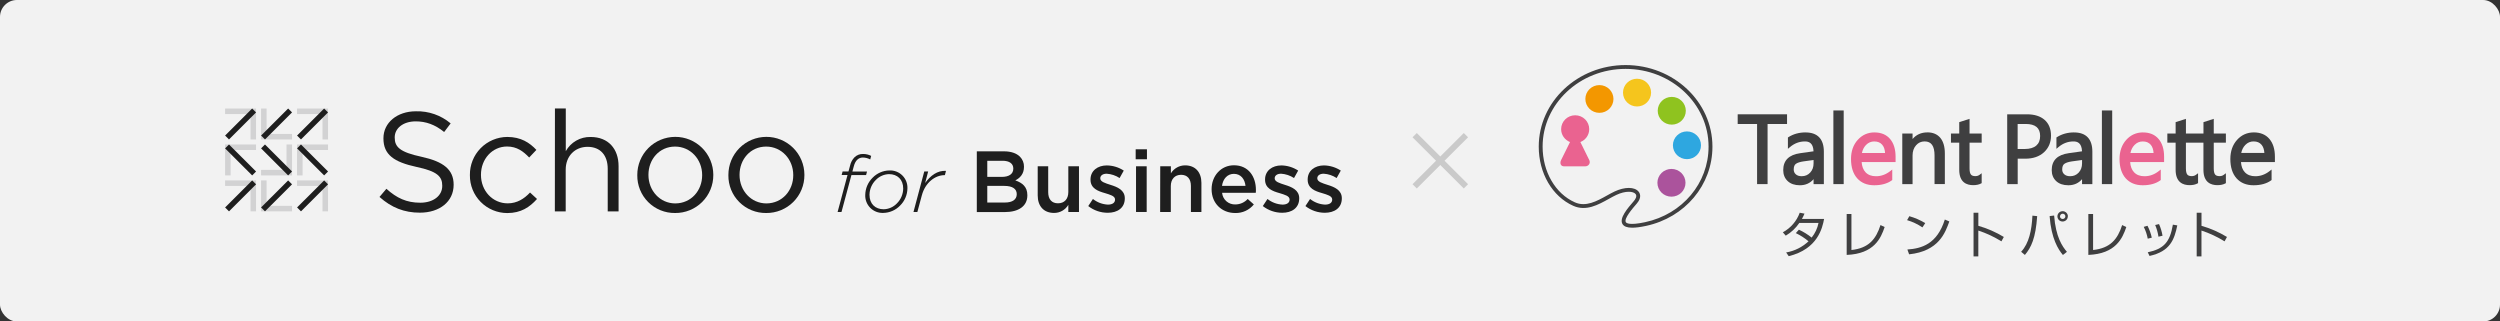 <svg width="591" height="76" viewBox="0 0 591 76" fill="none" xmlns="http://www.w3.org/2000/svg">
<rect x="0" y="0" width="591" height="76" fill="#333333" stroke="none"/>
<rect width="591" height="76" rx="4" fill="#F2F2F2"/>
<g clip-path="url(#clip0_770_4021)">
<path d="M89.713 46.559L91.346 44.629C93.782 46.827 96.116 47.922 99.349 47.922C102.481 47.922 104.547 46.244 104.547 43.962V43.895C104.547 41.731 103.38 40.498 98.48 39.466C93.097 38.3 90.645 36.551 90.645 32.738V32.671C90.645 29.006 93.878 26.309 98.316 26.309C101.315 26.22 104.241 27.24 106.533 29.173L104.996 31.207C102.83 29.442 100.663 28.691 98.278 28.691C95.243 28.691 93.311 30.369 93.311 32.466V32.533C93.311 34.731 94.512 35.964 99.643 37.063C104.845 38.199 107.242 40.095 107.242 43.656V43.681C107.242 47.678 103.909 50.275 99.265 50.275C95.549 50.287 92.514 49.054 89.713 46.559Z" fill="#1E1E1E"/>
<path d="M111.084 41.428V41.361C111.069 40.192 111.286 39.031 111.721 37.946C112.157 36.86 112.803 35.871 113.622 35.036C114.442 34.201 115.418 33.536 116.496 33.079C117.573 32.622 118.731 32.382 119.901 32.373C123.168 32.373 125.2 33.736 126.8 35.435L125.099 37.234C123.735 35.804 122.202 34.634 119.868 34.634C116.366 34.634 113.7 37.599 113.7 41.298V41.361C113.7 45.094 116.433 48.072 120.031 48.072C122.232 48.072 123.932 46.977 125.301 45.51L126.951 47.036C125.217 48.97 123.172 50.367 119.918 50.367C118.749 50.364 117.592 50.131 116.514 49.679C115.436 49.228 114.458 48.568 113.636 47.737C112.815 46.906 112.166 45.92 111.728 44.838C111.29 43.755 111.071 42.596 111.084 41.428V41.428Z" fill="#1E1E1E"/>
<path d="M131.187 25.646H133.752V35.737C134.331 34.694 135.185 33.83 136.222 33.239C137.258 32.647 138.437 32.351 139.63 32.382C143.8 32.382 146.231 35.18 146.231 39.277V49.973H143.665V39.907C143.665 36.711 141.931 34.71 138.9 34.71C135.931 34.71 133.731 36.878 133.731 40.108V49.973H131.166L131.187 25.646Z" fill="#1E1E1E"/>
<path d="M150.656 41.429V41.362C150.648 38.981 151.586 36.695 153.266 35.006C154.945 33.316 157.227 32.363 159.61 32.355C161.993 32.346 164.281 33.284 165.972 34.961C167.663 36.639 168.618 38.918 168.626 41.299V41.362C168.633 42.547 168.404 43.722 167.951 44.819C167.499 45.915 166.834 46.91 165.993 47.747C165.152 48.584 164.153 49.246 163.054 49.693C161.955 50.141 160.778 50.365 159.591 50.354C158.413 50.37 157.244 50.15 156.153 49.707C155.062 49.264 154.071 48.607 153.238 47.775C152.405 46.943 151.748 45.953 151.304 44.863C150.861 43.773 150.64 42.605 150.656 41.429V41.429ZM165.989 41.429V41.362C165.989 37.667 163.223 34.651 159.591 34.651C155.858 34.651 153.293 37.683 153.293 41.316V41.379C153.293 45.078 156.026 48.089 159.658 48.089C163.391 48.056 165.989 45.061 165.989 41.429Z" fill="#1E1E1E"/>
<path d="M172.191 41.429V41.362C172.183 38.981 173.121 36.695 174.801 35.006C176.48 33.316 178.762 32.363 181.145 32.355C183.528 32.346 185.816 33.284 187.507 34.961C189.198 36.639 190.153 38.918 190.161 41.299V41.362C190.169 42.548 189.94 43.723 189.488 44.819C189.036 45.916 188.37 46.912 187.529 47.749C186.688 48.586 185.689 49.247 184.59 49.694C183.49 50.142 182.313 50.366 181.126 50.354C179.948 50.37 178.779 50.15 177.688 49.707C176.597 49.264 175.606 48.607 174.773 47.775C173.94 46.943 173.283 45.953 172.839 44.863C172.396 43.773 172.175 42.605 172.191 41.429V41.429ZM187.525 41.429V41.362C187.525 37.667 184.762 34.651 181.126 34.651C177.393 34.651 174.828 37.683 174.828 41.316V41.379C174.828 45.078 177.561 48.089 181.197 48.089C184.926 48.056 187.525 45.061 187.525 41.429Z" fill="#1E1E1E"/>
<path d="M60.529 25.654H53.211V26.959H59.227V32.965H60.529V25.654Z" fill="#D2D2D3"/>
<path d="M59.609 25.653L53.211 32.044L54.134 32.966L60.532 26.575L59.609 25.653Z" fill="#1E1E1E"/>
<path d="M61.717 32.965H69.04V31.665H63.023V25.654H61.717V32.965Z" fill="#D2D2D3"/>
<path d="M68.117 25.651L61.719 32.042L62.642 32.965L69.04 26.573L68.117 25.651Z" fill="#1E1E1E"/>
<path d="M77.546 25.654H70.224V26.959H76.24V32.965H77.546V25.654Z" fill="#D2D2D3"/>
<path d="M76.621 25.653L70.224 32.044L71.147 32.966L77.545 26.575L76.621 25.653Z" fill="#1E1E1E"/>
<path d="M53.211 34.152V41.467H54.517V35.457H60.529V34.152H53.211Z" fill="#D2D2D3"/>
<path d="M54.136 34.155L53.212 35.078L59.61 41.469L60.533 40.547L54.136 34.155Z" fill="#1E1E1E"/>
<path d="M69.04 41.467V34.152H67.734V40.163H61.717V41.467H69.04Z" fill="#D2D2D3"/>
<path d="M62.643 34.154L61.719 35.077L68.117 41.468L69.041 40.546L62.643 34.154Z" fill="#1E1E1E"/>
<path d="M70.224 34.152V41.467H71.529V35.457H77.546V34.152H70.224Z" fill="#D2D2D3"/>
<path d="M71.153 34.152L70.229 35.075L76.627 41.466L77.551 40.544L71.153 34.152Z" fill="#1E1E1E"/>
<path d="M60.529 42.649H53.211V43.954H59.227V49.964H60.529V42.649Z" fill="#D2D2D3"/>
<path d="M59.611 42.652L53.214 49.044L54.137 49.967L60.534 43.574L59.611 42.652Z" fill="#1E1E1E"/>
<path d="M61.717 49.964H69.04V48.66H63.023V42.649H61.717V49.964Z" fill="#D2D2D3"/>
<path d="M68.116 42.65L61.718 49.041L62.641 49.963L69.039 43.572L68.116 42.65Z" fill="#1E1E1E"/>
<path d="M77.546 42.649H70.224V43.954H76.24V49.964H77.546V42.649Z" fill="#D2D2D3"/>
<path d="M76.626 42.651L70.228 49.042L71.151 49.965L77.549 43.574L76.626 42.651Z" fill="#1E1E1E"/>
<path d="M200.355 41.374H198.961L199.188 40.535H200.582L200.959 39.143C201.116 38.409 201.475 37.733 201.996 37.193C202.262 36.929 202.579 36.722 202.928 36.586C203.277 36.449 203.65 36.386 204.024 36.4C204.691 36.394 205.35 36.549 205.943 36.853L205.721 37.692C205.187 37.404 204.593 37.248 203.987 37.239C202.992 37.239 202.202 37.88 201.824 39.365L201.505 40.548H204.965L204.742 41.387H201.279L198.927 50.119H198.008L200.355 41.374Z" fill="#1E1E1E"/>
<path d="M204.545 46.089C204.566 44.549 205.195 43.081 206.296 42.003C207.334 40.934 208.753 40.319 210.243 40.292C210.809 40.266 211.375 40.357 211.904 40.56C212.433 40.764 212.913 41.075 213.315 41.474C213.718 41.874 214.032 42.352 214.239 42.879C214.446 43.407 214.54 43.971 214.517 44.537C214.495 46.077 213.862 47.546 212.758 48.622C211.719 49.691 210.298 50.306 208.807 50.333C208.242 50.358 207.678 50.265 207.15 50.061C206.623 49.857 206.143 49.545 205.743 49.146C205.342 48.747 205.029 48.269 204.823 47.743C204.617 47.217 204.522 46.653 204.545 46.089ZM212.015 48.098C212.959 47.169 213.499 45.906 213.518 44.583C213.518 42.423 212.145 41.164 210.159 41.164C208.983 41.196 207.867 41.688 207.052 42.536C206.108 43.465 205.568 44.727 205.549 46.051C205.549 48.211 206.922 49.469 208.908 49.469C210.084 49.44 211.201 48.947 212.015 48.098V48.098Z" fill="#1E1E1E"/>
<path d="M218.497 40.527H219.421L218.707 43.262C219.967 41.496 221.604 40.275 223.632 40.389L223.372 41.404H223.296C221.075 41.404 218.724 43.153 217.918 46.194L216.864 50.119H215.945L218.497 40.527Z" fill="#1E1E1E"/>
<path d="M230.917 35.775H237.353C238.991 35.775 240.292 36.224 241.107 37.033C241.42 37.344 241.667 37.715 241.832 38.124C241.997 38.532 242.078 38.971 242.068 39.411V39.453C242.068 41.173 241.086 42.092 240.02 42.645C241.699 43.22 242.866 44.184 242.866 46.126V46.198C242.866 48.756 240.767 50.132 237.559 50.132H230.917V35.775ZM239.545 39.827C239.545 38.703 238.642 38.006 237.026 38.006H233.394V41.815H236.841C238.462 41.815 239.545 41.181 239.545 39.868V39.827ZM237.395 43.945H233.394V47.875H237.593C239.293 47.875 240.36 47.2 240.36 45.913V45.87C240.347 44.663 239.386 43.945 237.395 43.945Z" fill="#1E1E1E"/>
<path d="M245.313 46.197V39.298H247.795V45.438C247.795 47.116 248.635 48.06 250.112 48.06C251.59 48.06 252.552 47.078 252.552 45.401V39.298H255.071V50.111H252.552V48.433C252.204 49.018 251.708 49.502 251.114 49.836C250.52 50.17 249.849 50.343 249.168 50.337C246.728 50.333 245.313 48.714 245.313 46.197Z" fill="#1E1E1E"/>
<path d="M257.263 48.715L258.367 47.037C259.38 47.844 260.621 48.311 261.915 48.371C262.982 48.371 263.595 47.918 263.595 47.201V47.163C263.595 46.324 262.448 46.035 261.18 45.645C259.581 45.196 257.796 44.542 257.796 42.491V42.424C257.796 40.352 259.497 39.106 261.651 39.106C263.076 39.125 264.467 39.548 265.66 40.327L264.674 42.088C263.762 41.489 262.71 41.136 261.621 41.065C260.66 41.065 260.106 41.534 260.106 42.13V42.172C260.106 42.969 261.273 43.296 262.545 43.707C264.124 44.198 265.904 44.915 265.904 46.861V46.903C265.904 49.176 264.141 50.3 261.886 50.3C260.21 50.306 258.582 49.747 257.263 48.715V48.715Z" fill="#1E1E1E"/>
<path d="M268.473 35.293H271.139V37.65H268.473V35.293ZM268.557 39.311H271.076V50.111H268.557V39.311Z" fill="#1E1E1E"/>
<path d="M274.28 39.298H276.799V40.975C277.149 40.399 277.642 39.923 278.231 39.593C278.819 39.263 279.483 39.091 280.158 39.092C282.597 39.092 284.012 40.728 284.012 43.228V50.111H281.531V43.966C281.531 42.288 280.691 41.324 279.213 41.324C277.735 41.324 276.778 42.326 276.778 44.004V50.111H274.259L274.28 39.298Z" fill="#1E1E1E"/>
<path d="M286.422 44.743V44.705C286.422 41.61 288.614 39.072 291.712 39.072C295.155 39.072 296.897 41.773 296.897 44.886C296.897 45.112 296.897 45.339 296.86 45.582H288.903C288.973 46.351 289.334 47.064 289.913 47.575C290.493 48.086 291.246 48.356 292.019 48.329C292.572 48.331 293.119 48.217 293.625 47.995C294.132 47.772 294.586 47.446 294.958 47.037L296.41 48.329C295.88 48.986 295.204 49.511 294.436 49.862C293.668 50.214 292.829 50.382 291.985 50.355C288.84 50.355 286.422 48.082 286.422 44.743ZM294.437 43.946C294.273 42.348 293.333 41.098 291.691 41.098C290.175 41.098 289.109 42.264 288.882 43.946H294.437Z" fill="#1E1E1E"/>
<path d="M298.527 48.714L299.631 47.036C300.644 47.843 301.885 48.31 303.179 48.37C304.246 48.37 304.859 47.917 304.859 47.2V47.162C304.859 46.323 303.712 46.034 302.444 45.644C300.845 45.195 299.06 44.541 299.06 42.49V42.423C299.06 40.351 300.761 39.105 302.915 39.105C304.329 39.13 305.707 39.553 306.891 40.325L305.904 42.087C304.993 41.487 303.941 41.135 302.852 41.064C301.89 41.064 301.336 41.533 301.336 42.129V42.171C301.336 42.968 302.503 43.295 303.775 43.706C305.354 44.197 307.134 44.914 307.134 46.86V46.902C307.134 49.175 305.371 50.3 303.116 50.3C301.452 50.297 299.837 49.739 298.527 48.714V48.714Z" fill="#1E1E1E"/>
<path d="M308.6 48.714L309.704 47.036C310.716 47.843 311.958 48.31 313.252 48.37C314.318 48.37 314.931 47.917 314.931 47.2V47.162C314.931 46.323 313.785 46.034 312.517 45.644C310.917 45.195 309.133 44.541 309.133 42.49V42.423C309.133 40.351 310.833 39.105 312.987 39.105C314.401 39.13 315.779 39.553 316.963 40.325L315.981 42.087C315.068 41.487 314.015 41.134 312.924 41.064C311.963 41.064 311.408 41.533 311.408 42.129V42.171C311.408 42.968 312.576 43.295 313.848 43.706C315.427 44.197 317.207 44.914 317.207 46.86V46.902C317.207 49.175 315.443 50.3 313.189 50.3C311.525 50.297 309.91 49.739 308.6 48.714V48.714Z" fill="#1E1E1E"/>
</g>
<path d="M334.93 44.553L333.921 43.544L339.475 38L333.921 32.455L334.93 31.447L340.485 36.992L346.039 31.447L347.049 32.455L341.494 38L347.049 43.544L346.039 44.553L340.485 39.008L334.93 44.553Z" fill="#CACACA"/>
<g clip-path="url(#clip1_770_4021)">
<path d="M385.855 53.829C384.652 53.829 383.909 53.544 383.559 52.974C382.724 51.598 384.744 49.258 386.218 47.554C386.518 47.209 387.089 46.433 386.666 45.881C386.119 45.178 384.259 45.063 382.098 46.081C381.533 46.342 380.944 46.675 380.317 47.021C377.8 48.421 374.945 50.004 371.925 48.658C366.964 46.445 363.759 40.953 363.759 34.66C363.759 24.026 372.969 15.381 384.29 15.381C395.611 15.381 404.82 24.026 404.82 34.66C404.82 43.723 398.349 51.434 389.085 53.411C387.771 53.69 386.703 53.829 385.855 53.829ZM385.051 44.426C386.082 44.426 386.924 44.729 387.39 45.336C387.666 45.693 388.182 46.675 386.948 48.106C385.923 49.294 383.848 51.689 384.345 52.513C384.505 52.774 385.266 53.301 388.888 52.526C397.729 50.64 403.905 43.292 403.905 34.66C403.905 24.529 395.107 16.285 384.29 16.285C373.472 16.285 364.674 24.529 364.674 34.66C364.674 40.595 367.664 45.766 372.299 47.833C374.896 48.997 377.536 47.53 379.863 46.233C380.502 45.875 381.109 45.542 381.699 45.263C382.89 44.705 384.056 44.426 385.051 44.426" fill="#3F3F40"/>
<path d="M398.454 43.213C398.454 45.026 396.968 46.493 395.132 46.493C393.297 46.493 391.811 45.026 391.811 43.213C391.811 41.401 393.297 39.934 395.132 39.934C396.968 39.934 398.454 41.401 398.454 43.213" fill="#AB539C"/>
<path d="M402.119 34.345C402.119 36.157 400.633 37.624 398.797 37.624C396.962 37.624 395.476 36.157 395.476 34.345C395.476 32.532 396.962 31.065 398.797 31.065C400.633 31.065 402.119 32.532 402.119 34.345" fill="#2EA7E0"/>
<path d="M398.527 26.185C398.527 27.998 397.041 29.465 395.205 29.465C393.37 29.465 391.884 27.998 391.884 26.185C391.884 24.372 393.37 22.905 395.205 22.905C397.041 22.905 398.527 24.372 398.527 26.185" fill="#8FC31F"/>
<path d="M374.78 23.396C374.78 21.583 376.266 20.116 378.101 20.116C379.937 20.116 381.423 21.583 381.423 23.396C381.423 25.209 379.937 26.676 378.101 26.676C376.266 26.676 374.78 25.209 374.78 23.396" fill="#F39700"/>
<path d="M390.319 21.892C390.319 23.705 388.833 25.172 386.997 25.172C385.162 25.172 383.676 23.705 383.676 21.892C383.676 20.079 385.162 18.612 386.997 18.612C388.833 18.612 390.319 20.079 390.319 21.892" fill="#F5C51D"/>
<path d="M375.694 37.824C375.252 36.927 374.344 35.078 373.601 33.581C374.829 33.096 375.694 31.919 375.694 30.531C375.694 28.719 374.209 27.252 372.373 27.252C370.537 27.252 369.052 28.719 369.052 30.531C369.052 31.913 369.923 33.096 371.151 33.581C370.402 35.096 369.481 36.963 369.052 37.824C368.683 38.57 368.929 39.328 369.77 39.328H374.712C375.553 39.328 376.063 38.57 375.701 37.824" fill="#EA6390"/>
<path d="M422.459 27.021H410.788V29.313H415.374V43.523H417.854V29.313H422.459V27.021Z" fill="#3F3F40"/>
<path d="M426.836 31.301C425.326 31.301 423.963 31.677 422.803 32.411L422.662 32.502V35.181L423.165 34.757C424.209 33.878 425.387 33.435 426.683 33.435C427.524 33.435 428.635 33.684 428.721 35.769L425.578 36.212C422.907 36.582 421.556 37.927 421.556 40.213C421.556 41.286 421.912 42.159 422.612 42.814C423.306 43.462 424.276 43.796 425.486 43.796C426.824 43.796 427.911 43.311 428.727 42.353V43.529H431.159V35.842C431.159 32.871 429.667 31.307 426.842 31.307M428.727 37.831V38.612C428.727 39.51 428.463 40.231 427.923 40.807C427.389 41.377 426.732 41.656 425.909 41.656C425.32 41.656 424.872 41.51 424.528 41.207C424.196 40.91 424.037 40.54 424.037 40.074C424.037 39.419 424.209 38.964 424.552 38.728C424.939 38.455 425.541 38.267 426.333 38.152L428.733 37.824L428.727 37.831Z" fill="#3F3F40"/>
<path d="M435.849 26.111H433.412V43.523H435.849V26.111Z" fill="#3F3F40"/>
<path d="M455.606 31.301C454.175 31.301 453.009 31.829 452.131 32.865V31.568H449.7V43.523H452.131V36.745C452.131 35.781 452.407 34.975 452.954 34.351C453.494 33.732 454.157 33.429 454.986 33.429C456.564 33.429 457.325 34.514 457.325 36.739V43.517H459.762V36.272C459.762 34.696 459.406 33.459 458.706 32.605C457.988 31.732 456.944 31.289 455.612 31.289" fill="#3F3F40"/>
<path d="M465.601 28.094L463.164 28.876V31.568H461.205V33.726H463.164V40.146C463.164 43.147 464.957 43.772 466.461 43.772C467.216 43.772 467.836 43.638 468.309 43.377L468.468 43.293V40.953L467.977 41.322C467.695 41.535 467.369 41.638 466.976 41.638C466.479 41.638 466.123 41.51 465.927 41.262C465.712 40.995 465.601 40.504 465.601 39.819V33.726H468.468V31.568H465.601V28.094V28.094Z" fill="#3F3F40"/>
<path d="M479.188 27.021H474.503V43.523H476.984V37.515H478.776C480.618 37.515 482.11 37 483.203 35.993C484.302 34.975 484.86 33.659 484.86 32.071C484.86 30.483 484.351 29.228 483.35 28.343C482.356 27.47 480.956 27.021 479.181 27.021M476.971 29.306H478.856C481.165 29.306 482.288 30.24 482.288 32.156C482.288 33.144 481.987 33.884 481.373 34.417C480.753 34.951 479.832 35.223 478.623 35.223H476.971V29.306V29.306Z" fill="#3F3F40"/>
<path d="M490.312 31.301C488.802 31.301 487.445 31.677 486.279 32.411L486.137 32.502V35.181L486.641 34.757C487.685 33.878 488.869 33.435 490.159 33.435C491 33.435 492.105 33.684 492.191 35.769L489.047 36.212C486.377 36.582 485.026 37.927 485.026 40.213C485.026 41.286 485.382 42.159 486.082 42.814C486.776 43.462 487.746 43.796 488.955 43.796C490.294 43.796 491.38 43.311 492.197 42.353V43.529H494.634V35.842C494.634 32.871 493.143 31.307 490.312 31.307M492.197 37.831V38.612C492.197 39.51 491.933 40.231 491.393 40.807C490.859 41.377 490.202 41.656 489.379 41.656C488.79 41.656 488.341 41.51 487.998 41.207C487.666 40.916 487.506 40.54 487.506 40.074C487.506 39.419 487.678 38.964 488.022 38.728C488.409 38.455 489.011 38.267 489.803 38.152L492.203 37.824L492.197 37.831Z" fill="#3F3F40"/>
<path d="M499.325 26.111H496.888V43.523H499.325V26.111Z" fill="#3F3F40"/>
<path d="M523.337 28.094L520.899 28.876V31.568H516.755V28.094L514.318 28.876V31.568H512.359V33.726H514.318V40.146C514.318 43.147 516.111 43.772 517.615 43.772C518.37 43.772 518.99 43.638 519.463 43.377L519.622 43.293V40.953L519.131 41.322C518.849 41.535 518.523 41.638 518.124 41.638C517.627 41.638 517.271 41.51 517.075 41.262C516.86 40.995 516.749 40.51 516.749 39.819V33.726H520.893V40.146C520.893 43.147 522.686 43.772 524.19 43.772C524.945 43.772 525.565 43.638 526.038 43.377L526.198 43.293V40.953L525.707 41.322C525.424 41.535 525.099 41.638 524.706 41.638C524.209 41.638 523.852 41.51 523.656 41.262C523.441 40.995 523.331 40.51 523.331 39.819V33.726H526.198V31.568H523.331V28.094H523.337Z" fill="#3F3F40"/>
<path d="M537.789 37.048C537.789 35.278 537.353 33.866 536.494 32.853C535.622 31.823 534.382 31.301 532.804 31.301C531.226 31.301 529.894 31.895 528.838 33.072C527.788 34.236 527.254 35.757 527.254 37.594C527.254 39.534 527.745 41.062 528.709 42.147C529.685 43.238 531.036 43.796 532.73 43.796C534.425 43.796 535.831 43.414 536.881 42.65L537.003 42.559V40.074L536.506 40.462C535.493 41.256 534.363 41.662 533.16 41.662C532.098 41.662 531.288 41.353 530.692 40.728C530.146 40.158 529.839 39.34 529.765 38.309H537.789V37.054V37.048ZM532.767 33.435C533.571 33.435 534.173 33.69 534.615 34.205C535.02 34.672 535.248 35.333 535.297 36.157H529.826C529.986 35.393 530.311 34.757 530.796 34.26C531.343 33.702 531.987 33.429 532.767 33.429" fill="#3F3F40"/>
<path d="M443.13 31.301C441.559 31.301 440.22 31.895 439.164 33.072C438.114 34.236 437.58 35.757 437.58 37.594C437.58 39.528 438.071 41.062 439.035 42.147C440.012 43.238 441.362 43.796 443.057 43.796C444.751 43.796 446.157 43.414 447.207 42.65L447.33 42.559V40.074L446.833 40.462C445.82 41.256 444.69 41.662 443.487 41.662C442.424 41.662 441.614 41.353 441.018 40.728C440.478 40.158 440.165 39.34 440.091 38.309H448.116V37.054C448.116 35.284 447.68 33.872 446.82 32.859C445.948 31.829 444.702 31.307 443.13 31.307M443.1 33.441C443.904 33.441 444.506 33.696 444.948 34.211C445.353 34.678 445.58 35.339 445.629 36.163H440.159C440.319 35.399 440.644 34.763 441.129 34.266C441.675 33.708 442.32 33.435 443.1 33.435" fill="#EA6390"/>
<path d="M506.606 31.301C505.035 31.301 503.696 31.895 502.64 33.072C501.591 34.236 501.056 35.757 501.056 37.594C501.056 39.534 501.548 41.062 502.511 42.147C503.488 43.238 504.838 43.796 506.533 43.796C508.227 43.796 509.633 43.414 510.683 42.65L510.806 42.559V40.074L510.309 40.462C509.296 41.256 508.166 41.662 506.963 41.662C505.9 41.662 505.09 41.353 504.495 40.728C503.948 40.158 503.641 39.34 503.567 38.309H511.592V37.054C511.592 35.284 511.156 33.872 510.296 32.859C509.425 31.829 508.184 31.307 506.606 31.307M506.576 33.441C507.38 33.441 507.982 33.696 508.424 34.211C508.829 34.678 509.056 35.339 509.105 36.163H503.635C503.795 35.399 504.12 34.763 504.605 34.266C505.151 33.708 505.796 33.435 506.576 33.435" fill="#EA6390"/>
<path d="M425.252 54.296C426.333 54.793 427.346 55.418 428.273 56.163C429.09 55.157 429.642 53.969 429.894 52.708H425.351C424.528 53.933 423.435 54.957 422.152 55.709L421.464 54.915C423.325 53.908 424.743 52.259 425.455 50.289L426.585 50.501C426.407 50.932 426.198 51.35 425.971 51.762H431.214C430.821 53.848 429.734 58.88 422.852 60.559L422.244 59.68C424.233 59.34 426.075 58.419 427.536 57.043C426.628 56.273 425.615 55.624 424.534 55.109L425.246 54.308L425.252 54.296Z" fill="#3F3F40"/>
<path d="M437.673 59.103C441.725 58.666 443.468 56.599 444.549 53.204L445.531 53.671C444.641 56.308 443.057 60.006 436.555 60.261V50.597H437.679V59.109L437.673 59.103Z" fill="#3F3F40"/>
<path d="M454.464 53.756C453.353 53.005 452.131 52.422 450.836 52.041L451.37 51.107C452.69 51.489 453.955 52.035 455.127 52.744L454.458 53.756H454.464ZM450.903 58.982C454.231 58.745 457.921 57.745 459.757 51.895L460.819 52.35C459.873 54.987 458.345 59.382 451.315 60.122L450.903 58.976V58.982Z" fill="#3F3F40"/>
<path d="M467.682 50.295V53.381C469.8 53.987 471.826 54.878 473.705 56.018L473.134 57.055C471.427 55.988 469.591 55.133 467.676 54.502V60.613H466.546V50.289H467.688L467.682 50.295Z" fill="#3F3F40"/>
<path d="M477.794 59.521C479.666 57.526 480.299 54.41 480.465 50.979L481.588 51.094C481.232 56.326 480.164 58.509 478.684 60.267L477.794 59.521ZM485.597 50.949C485.972 56.041 487.55 58.272 488.618 59.533L487.672 60.279C486.586 58.988 484.928 56.46 484.529 51.082L485.597 50.949ZM488.833 51.149C488.833 51.822 488.286 52.361 487.605 52.367C486.923 52.367 486.377 51.828 486.371 51.155C486.371 50.47 486.929 49.924 487.611 49.924C488.292 49.924 488.851 50.476 488.851 51.149H488.827H488.833ZM486.979 51.149C486.979 51.488 487.255 51.767 487.599 51.767C487.949 51.779 488.243 51.513 488.256 51.167C488.268 50.822 487.998 50.531 487.648 50.518C487.298 50.506 487.003 50.773 486.991 51.119C486.991 51.131 486.991 51.143 486.991 51.155H486.972L486.979 51.149Z" fill="#3F3F40"/>
<path d="M494.8 59.103C498.852 58.666 500.596 56.599 501.676 53.204L502.659 53.671C501.768 56.308 500.172 60.006 493.683 60.261V50.597H494.806V59.109L494.8 59.103Z" fill="#3F3F40"/>
<path d="M507.724 56.424C507.552 55.454 507.233 54.508 506.778 53.629L507.669 53.374C508.129 54.265 508.473 55.211 508.682 56.187L507.718 56.424H507.724ZM507.724 59.643C511.5 58.843 512.967 57.278 513.667 53.108L514.711 53.283C514.023 56.636 513.016 59.437 508.147 60.504L507.73 59.643H507.724ZM510.259 55.951C510.118 54.999 509.86 54.071 509.486 53.192L510.394 52.974C510.787 53.853 511.064 54.781 511.223 55.726L510.259 55.957V55.951Z" fill="#3F3F40"/>
<path d="M520.433 50.295V53.381C522.551 53.987 524.577 54.878 526.456 56.018L525.885 57.055C524.178 55.988 522.342 55.133 520.427 54.502V60.613H519.297V50.289H520.439L520.433 50.295Z" fill="#3F3F40"/>
</g>
<defs>
<clipPath id="clip0_770_4021">
<rect width="264" height="24.709" fill="white" transform="translate(53.211 25.646)"/>
</clipPath>
<clipPath id="clip1_770_4021">
<rect width="174.03" height="45.237" fill="white" transform="translate(363.759 15.381)"/>
</clipPath>
</defs>
</svg>
